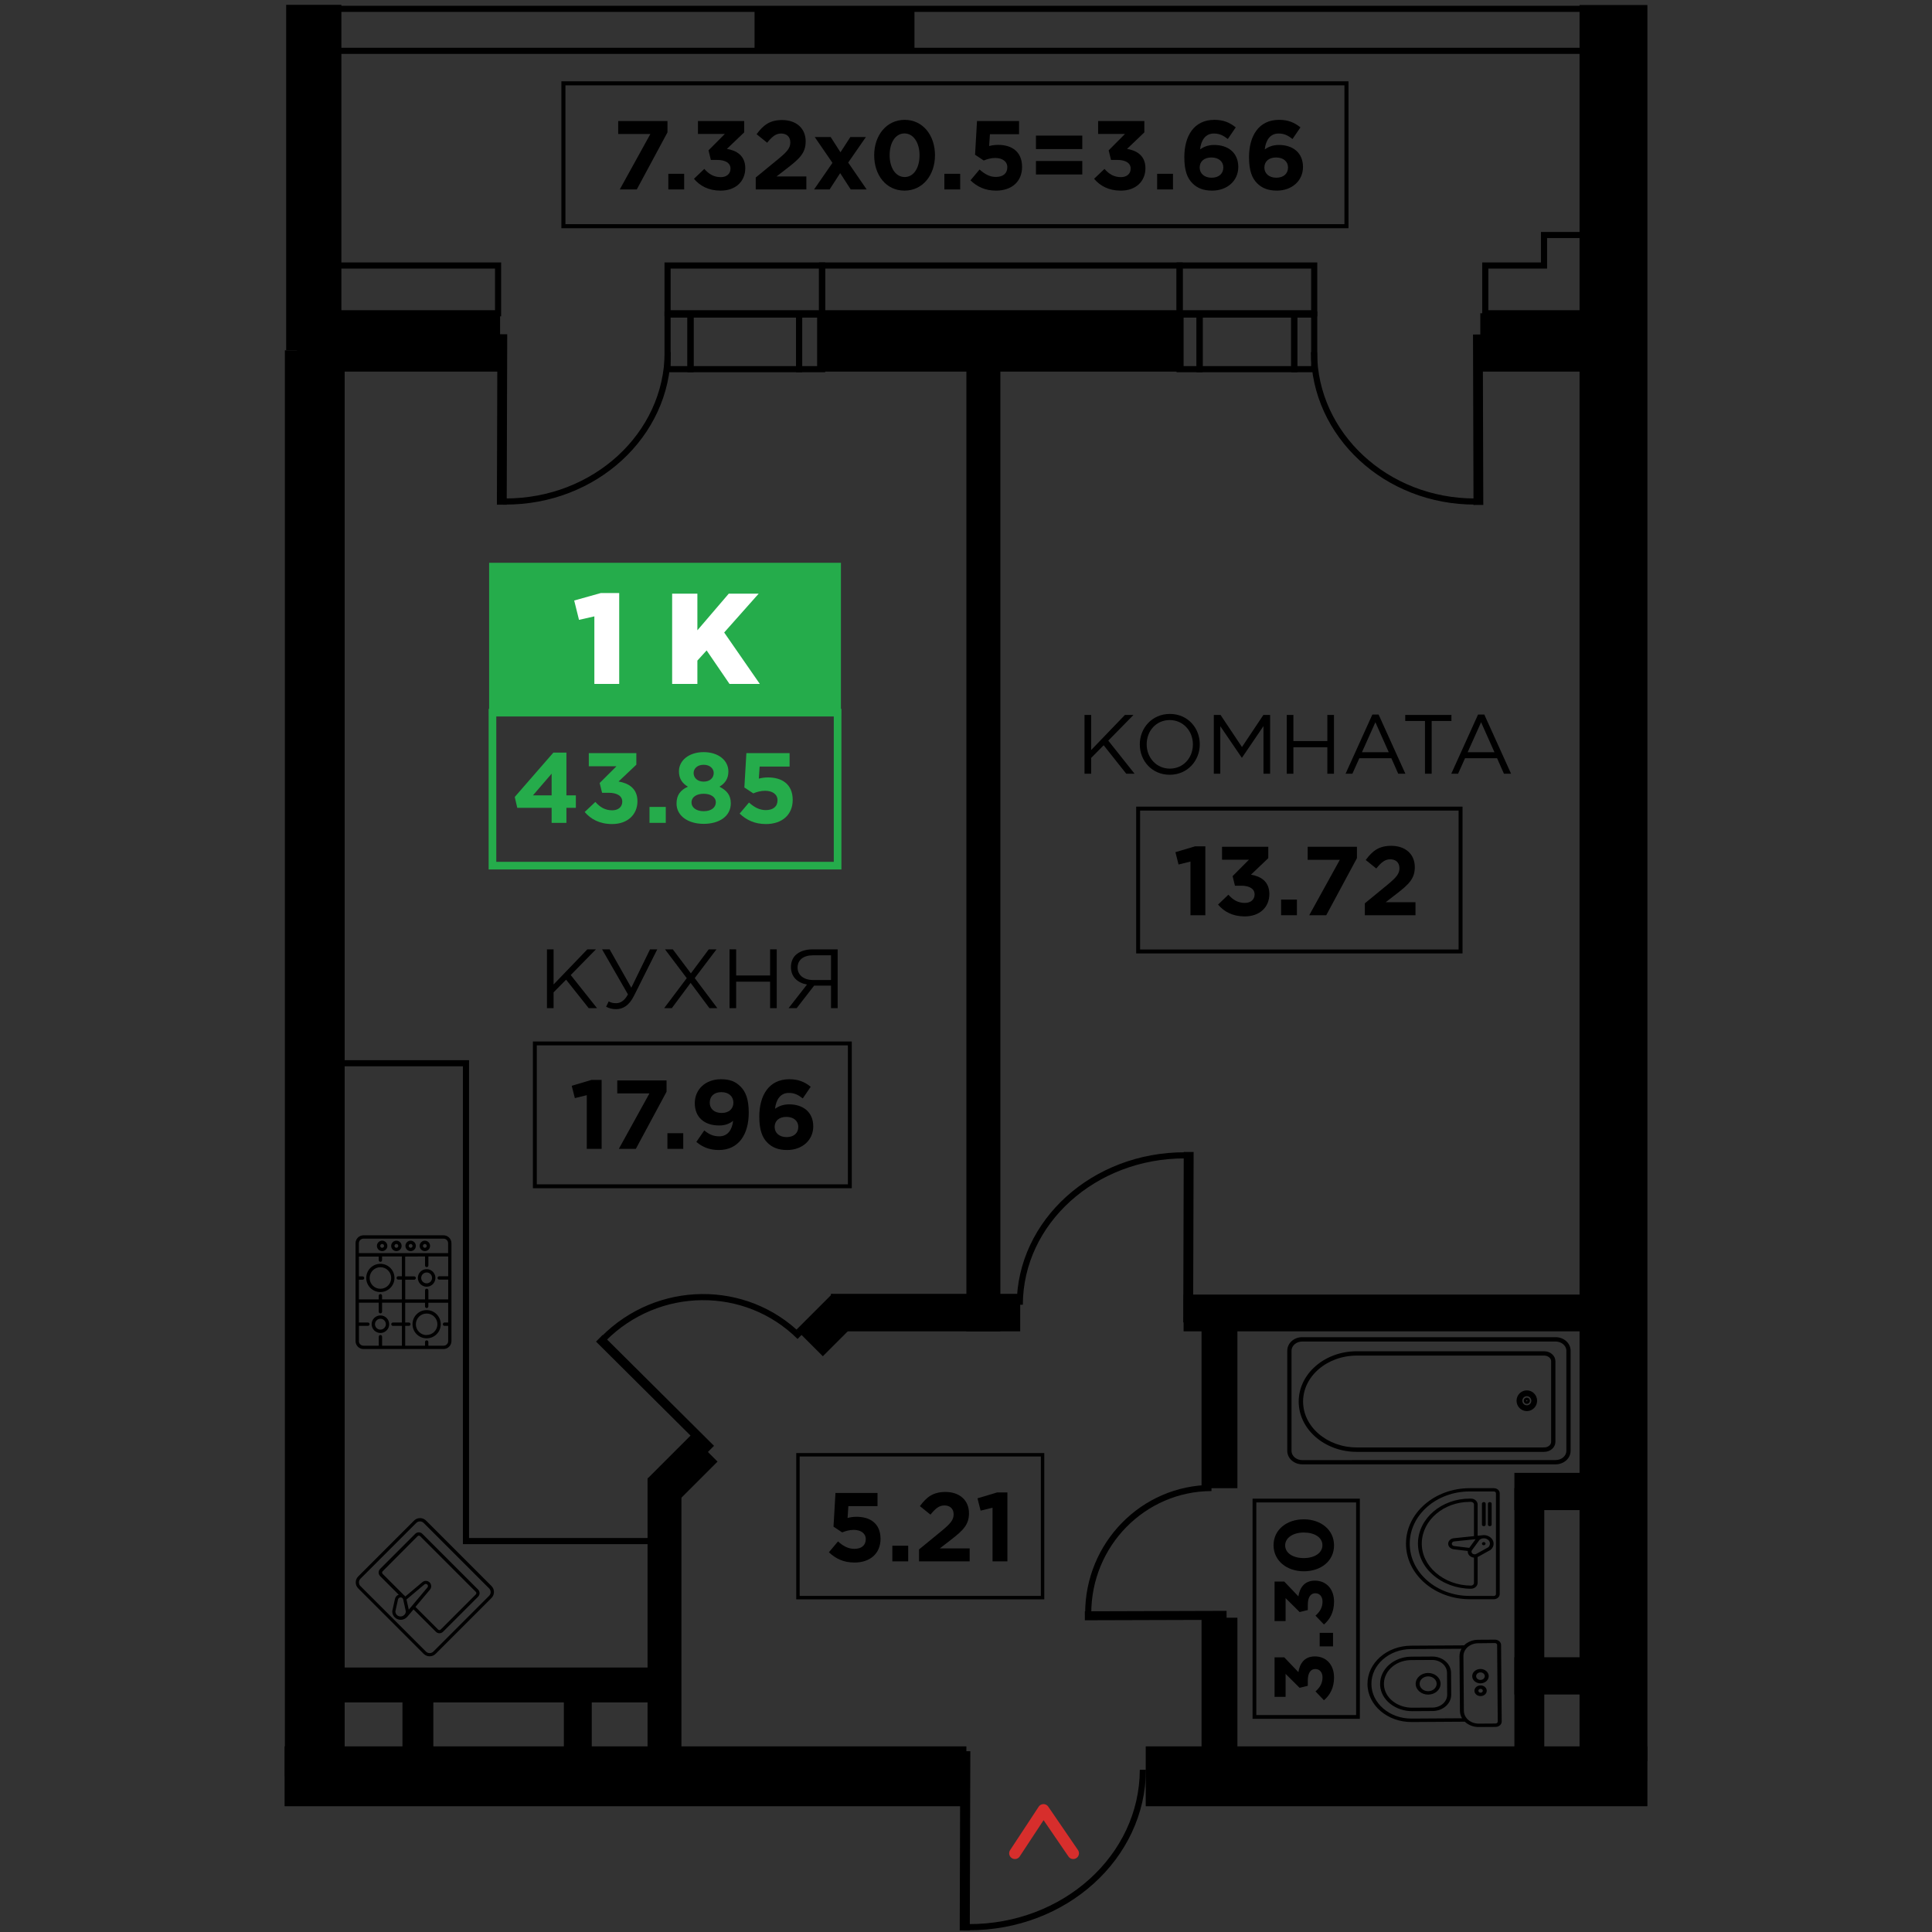 <?xml version="1.0" encoding="UTF-8"?> <!-- Generator: Adobe Illustrator 21.1.0, SVG Export Plug-In . SVG Version: 6.00 Build 0) --> <svg xmlns="http://www.w3.org/2000/svg" xmlns:xlink="http://www.w3.org/1999/xlink" id="Слой_1" x="0px" y="0px" width="1000px" height="1000px" viewBox="0 0 1000 1000" xml:space="preserve"><rect x="0" y="0" width="1000" height="1000" fill="#333333" stroke="none"/> <g> <rect x="817.576" y="2.6" transform="matrix(-1 -4.320423e-11 4.320423e-11 -1 1670.265 914.265)" width="35.113" height="909.066"></rect> <rect x="612.628" y="670.067" transform="matrix(-1 -4.494284e-11 4.494284e-11 -1 1439.645 1359.16)" width="214.388" height="19.026"></rect> <rect x="766.207" y="162.146" transform="matrix(-1 -4.483981e-11 4.483981e-11 -1 1593.223 354.492)" width="60.809" height="30.2"></rect> <rect x="422.951" y="162.146" transform="matrix(-1 -4.493840e-11 4.493840e-11 -1 1035.579 354.492)" width="189.678" height="30.2"></rect> <rect x="153.684" y="162.146" transform="matrix(-1 -7.288804e-11 7.288804e-11 -1 412.533 354.492)" width="105.165" height="30.2"></rect> <rect x="500.203" y="181.334" transform="matrix(-1 -4.519908e-11 4.519908e-11 -1 1017.992 870.427)" width="17.587" height="507.759"></rect> <rect x="621.911" y="684.796" transform="matrix(-1 -4.320734e-11 4.320734e-11 -1 1262.388 1455.075)" width="18.566" height="85.484"></rect> <rect x="621.911" y="837.322" transform="matrix(-1 -4.369717e-11 4.369717e-11 -1 1262.388 1762.316)" width="18.566" height="87.671"></rect> <rect x="783.845" y="762.344" transform="matrix(-1 -4.454937e-11 4.454937e-11 -1 1615.137 1543.969)" width="47.446" height="19.281"></rect> <rect x="783.845" y="857.791" transform="matrix(-1 -4.451118e-11 4.451118e-11 -1 1615.137 1734.863)" width="47.446" height="19.281"></rect> <rect x="783.845" y="770.279" transform="matrix(-1 -4.444191e-11 4.444191e-11 -1 1583.162 1689.688)" width="15.471" height="149.129"></rect> <rect x="593.031" y="903.916" transform="matrix(-1 -4.492552e-11 4.492552e-11 -1 1445.72 1838.817)" width="259.658" height="30.986"></rect> <rect x="147.455" y="181.334" transform="matrix(-1 -4.438329e-11 4.438329e-11 -1 325.852 1100.743)" width="30.943" height="738.074"></rect> <rect x="430.066" y="669.696" transform="matrix(-1 -4.496193e-11 4.496193e-11 -1 958.117 1358.789)" width="97.986" height="19.397"></rect> <rect x="415.078" y="676.134" transform="matrix(-0.707 0.707 -0.707 -0.707 1215.941 868.006)" width="26.245" height="19.397"></rect> <rect x="337.36" y="751.124" transform="matrix(-0.707 0.707 -0.707 -0.707 1140.951 1049.047)" width="31.701" height="19.397"></rect> <rect x="147.311" y="903.916" transform="matrix(-1 -7.020974e-11 7.020974e-11 -1 647.514 1838.817)" width="352.892" height="30.986"></rect> <rect x="170.146" y="863.108" transform="matrix(-1 -4.485224e-11 4.485224e-11 -1 516.666 1744.266)" width="176.374" height="18.05"></rect> <rect x="208.309" y="873.321" transform="matrix(-1 -4.528390e-11 4.528390e-11 -1 432.605 1792.729)" width="15.987" height="46.088"></rect> <rect x="291.854" y="872.188" transform="matrix(-1 -4.383750e-11 4.383750e-11 -1 598.149 1787.543)" width="14.44" height="43.168"></rect> <rect x="335.174" y="765.124" transform="matrix(-1 -4.481538e-11 4.481538e-11 -1 687.883 1684.533)" width="17.534" height="154.285"></rect> <rect x="669.892" y="162.81" fill="none" stroke="#000000" stroke-width="3.171" stroke-miterlimit="10" width="10.339" height="28.273"></rect> <rect x="620.916" y="162.81" fill="none" stroke="#000000" stroke-width="3.171" stroke-miterlimit="10" width="48.976" height="28.273"></rect> <rect x="610.577" y="162.81" fill="none" stroke="#000000" stroke-width="3.171" stroke-miterlimit="10" width="10.339" height="28.273"></rect> <rect x="610.577" y="137.43" transform="matrix(-1 -4.512625e-11 4.512625e-11 -1 1290.808 299.576)" fill="none" stroke="#000000" stroke-width="3.171" stroke-miterlimit="10" width="69.654" height="24.716"></rect> <rect x="413.63" y="162.81" fill="none" stroke="#000000" stroke-width="3.171" stroke-miterlimit="10" width="11.87" height="28.273"></rect> <rect x="357.403" y="162.81" fill="none" stroke="#000000" stroke-width="3.171" stroke-miterlimit="10" width="56.227" height="28.273"></rect> <rect x="345.533" y="162.81" fill="none" stroke="#000000" stroke-width="3.171" stroke-miterlimit="10" width="11.87" height="28.273"></rect> <rect x="345.534" y="137.43" transform="matrix(-1 -4.515289e-11 4.515289e-11 -1 771.033 299.576)" fill="none" stroke="#000000" stroke-width="3.171" stroke-miterlimit="10" width="79.966" height="24.716"></rect> <polygon fill="none" stroke="#000000" stroke-width="3.171" stroke-miterlimit="10" points="799.182,137.43 799.182,121.648 836.431,121.648 836.431,137.43 836.431,146.364 836.431,162.146 768.779,162.146 768.779,137.43 "></polygon> <rect x="425.5" y="137.43" transform="matrix(-1 -4.478741e-11 4.478741e-11 -1 1036.076 299.576)" fill="none" stroke="#000000" stroke-width="3.171" stroke-miterlimit="10" width="185.077" height="24.716"></rect> <rect x="155.114" y="137.43" transform="matrix(-1 -7.299596e-11 7.299596e-11 -1 412.919 299.576)" fill="none" stroke="#000000" stroke-width="3.171" stroke-miterlimit="10" width="102.692" height="24.716"></rect> <polygon fill="none" stroke="#000000" stroke-width="3.171" stroke-miterlimit="10" points="847.039,4.573 847.039,15.442 847.039,26.31 847.039,146.364 823.226,146.364 823.226,26.31 174.292,26.31 174.292,146.283 150.478,146.283 150.478,26.31 150.478,15.442 150.478,4.573 "></polygon> <rect x="390.555" y="4.573" transform="matrix(-1 -4.494373e-11 4.494373e-11 -1 863.877 30.884)" width="82.767" height="21.737"></rect> <rect x="148.118" y="2.5" transform="matrix(-1 -4.486335e-11 4.486335e-11 -1 324.82 183.834)" width="28.584" height="178.834"></rect> <g> <rect x="498.717" y="907.866" transform="matrix(1 0.003 -0.003 1 2.613 -1.366)" fill="none" stroke="#000000" stroke-width="3.171" stroke-miterlimit="10" width="2.046" height="89.629"></rect> <path fill="none" stroke="#000000" stroke-width="3.171" stroke-miterlimit="10" d="M591.545,916.034 c-0.124,45.128-40.473,81.601-90.122,81.465"></path> </g> <g> <rect x="613.995" y="598.007" transform="matrix(-1 -0.003 0.003 -1 1228.174 1282.763)" fill="none" stroke="#000000" stroke-width="3.171" stroke-miterlimit="10" width="1.942" height="85.065"></rect> <path fill="none" stroke="#000000" stroke-width="3.171" stroke-miterlimit="10" d="M527.835,675.32 c0.117-42.83,38.412-77.446,85.534-77.317"></path> </g> <g> <rect x="258.965" y="174.518" transform="matrix(1 0.003 -0.003 1 0.596 -0.712)" fill="none" stroke="#000000" stroke-width="3.171" stroke-miterlimit="10" width="1.91" height="85.065"></rect> <path fill="none" stroke="#000000" stroke-width="3.171" stroke-miterlimit="10" d="M345.621,182.266 c-0.117,42.83-37.784,77.448-84.131,77.321"></path> </g> <g> <rect x="764.196" y="174.518" transform="matrix(-1 0.003 -0.003 -1 1530.879 432.003)" fill="none" stroke="#000000" stroke-width="3.171" stroke-miterlimit="10" width="1.894" height="85.065"></rect> <path fill="none" stroke="#000000" stroke-width="3.171" stroke-miterlimit="10" d="M680.132,182.264 c0.117,42.83,37.482,77.449,83.456,77.323"></path> </g> <g> <rect x="597.612" y="801.341" transform="matrix(-0.003 -1 1 -0.003 -236.44 1437.072)" fill="none" stroke="#000000" stroke-width="3.171" stroke-miterlimit="10" width="1.476" height="70.184"></rect> <path fill="none" stroke="#000000" stroke-width="3.171" stroke-miterlimit="10" d="M627.061,770.184 c-35.338,0.097-63.905,29.217-63.807,65.042"></path> </g> <g> <rect x="338.297" y="682.394" transform="matrix(0.705 -0.709 0.709 0.705 -411.583 453.169)" fill="none" stroke="#000000" stroke-width="3.171" stroke-miterlimit="10" width="1.645" height="78.193"></rect> <path fill="none" stroke="#000000" stroke-width="3.171" stroke-miterlimit="10" d="M413.928,691.918 c-27.915-27.763-73.361-27.327-101.506,0.973"></path> </g> <g> <polyline fill="none" stroke="#000000" stroke-width="3.171" stroke-miterlimit="10" points="176.512,550.332 241.191,550.332 241.191,797.658 346.52,797.658 346.52,863.108 "></polyline> <path d="M185.416,822.148l33.873,33.873c1.711,1.711,4.484,1.711,6.195,0l28.906-28.906c1.711-1.711,1.711-4.484,0-6.195 l-33.873-33.873c-1.711-1.711-4.484-1.711-6.195,0l-28.851,28.851c-1.741,1.68-1.79,4.453-0.111,6.194 C185.379,822.111,185.397,822.13,185.416,822.148z M215.439,788.275c1.063-1.063,2.787-1.063,3.85,0l33.873,33.873 c1.063,1.063,1.063,2.787,0,3.85l-28.851,28.851c-1.063,1.063-2.787,1.063-3.85,0l-33.873-33.873c-1.063-1.063-1.063-2.787,0-3.85 L215.439,788.275z"></path> <path d="M196.777,815.81l9.591,9.591c-0.982,0.35-1.714,1.182-1.936,2.201l-1.383,6.25l-0.022,0.177 c0,2.419,1.96,4.381,4.38,4.381c1.141,0,2.237-0.444,3.054-1.24l0.111-0.111l0.431-0.431l3.031-3.606l11.582,11.582 c1.02,1.02,2.675,1.02,3.695,0l18.154-18.154c1.02-1.02,1.02-2.674,0-3.695l-28.851-28.851c-1.02-1.02-2.675-1.02-3.695,0 l-18.187,18.187c-1.014,1.026-1.005,2.68,0.022,3.695C196.762,815.795,196.769,815.802,196.777,815.81z M205.439,835.91 c-0.492-0.487-0.777-1.145-0.797-1.836l1.361-6.162c0.15-0.745,0.876-1.228,1.622-1.078c0.543,0.109,0.968,0.534,1.078,1.078 l1.361,6.162c-0.016,0.519-0.181,1.022-0.476,1.449l-0.376,0.376c-1.067,1.042-2.773,1.032-3.828-0.022L205.439,835.91z M210.406,827.89l9.303-7.821c0.482-0.379,1.181-0.296,1.56,0.186c0.317,0.403,0.317,0.971,0,1.373l-9.691,11.527L210.406,827.89z M216.136,795.123c0.367-0.367,0.961-0.367,1.327,0l28.818,28.818c0.367,0.367,0.367,0.961,0,1.327l-18.187,18.187 c-0.367,0.367-0.961,0.367-1.327,0l-11.726-11.726l7.534-8.972c0.961-1.19,0.775-2.933-0.416-3.894 c-1.015-0.819-2.464-0.819-3.478,0l-8.905,7.489c-0.202-0.295-0.457-0.55-0.752-0.752l0,0l-10.974-10.974 c-0.367-0.367-0.367-0.961,0-1.327L216.136,795.123z"></path> <path d="M188.119,698.252h41.456c2.26,0,4.092-1.832,4.092-4.092v0v-50.676c0-2.26-1.832-4.092-4.092-4.092h0h-41.456 c-2.26,0-4.092,1.832-4.092,4.092v0v50.676C184.027,696.42,185.859,698.252,188.119,698.252z M196.902,653.108 c0.473,0,0.857-0.384,0.857-0.857v0v-1.892h10.255v10.239h-1.892c-0.478,0-0.865,0.387-0.865,0.865 c0,0.478,0.387,0.865,0.865,0.865h1.892v10.239H197.76v-1.892c0-0.478-0.387-0.865-0.865-0.865c-0.478,0-0.865,0.387-0.865,0.865 v1.892h-10.255v-10.19h1.892c0.478,0,0.865-0.387,0.865-0.865c0-0.478-0.387-0.865-0.865-0.865h-1.892v-10.255h10.255v1.892 C196.046,652.751,196.435,653.117,196.902,653.108z M220,650.342v4.658c0,0.478,0.387,0.865,0.865,0.865 c0.478,0,0.865-0.387,0.865-0.865v-4.658h10.255v10.255h-4.658c-0.478,0-0.865,0.387-0.865,0.865c0,0.478,0.387,0.865,0.865,0.865 h4.658v10.239h-10.255v-4.658c0-0.478-0.387-0.865-0.865-0.865c-0.478,0-0.865,0.387-0.865,0.865v4.658h-10.255v-10.19h4.626 c0.478,0,0.865-0.387,0.865-0.865c0-0.478-0.387-0.865-0.865-0.865h-4.658v-10.255L220,650.342z M185.79,694.16v-7.893h4.642 c0.478,0,0.865-0.387,0.865-0.865c0-0.478-0.387-0.865-0.865-0.865h-4.658v-10.255h10.255v4.658c0,0.478,0.387,0.865,0.865,0.865 c0.478,0,0.865-0.387,0.865-0.865l0,0v-4.658h10.255v10.255h-4.642c-0.478,0-0.865,0.387-0.865,0.865 c0,0.478,0.387,0.865,0.865,0.865h4.658v10.255h-10.255v-4.658c0-0.478-0.387-0.865-0.865-0.865c-0.478,0-0.865,0.387-0.865,0.865 v4.658h-7.893c-1.304,0.018-2.376-1.025-2.394-2.329c0-0.011,0-0.022,0-0.033H185.79z M229.608,696.522h-7.893v-1.892 c0-0.478-0.387-0.865-0.865-0.865c-0.478,0-0.865,0.388-0.865,0.865v1.892h-10.255v-10.255h1.892c0.478,0,0.865-0.387,0.865-0.865 c0-0.478-0.387-0.865-0.865-0.865h-1.892v-10.255h10.255v1.892c0,0.478,0.387,0.865,0.865,0.865c0.478,0,0.865-0.387,0.865-0.865 v-1.892h10.255v10.255h-1.892c-0.478,0-0.865,0.387-0.865,0.865c0,0.478,0.387,0.865,0.865,0.865h1.892v7.893 C231.969,695.464,230.912,696.522,229.608,696.522c-0.011,0-0.022,0-0.032,0L229.608,696.522z M188.152,641.123h41.424 c1.304,0,2.362,1.057,2.362,2.361v0v5.127h-46.179v-5.127c0-1.304,1.057-2.362,2.361-2.362h0L188.152,641.123z"></path> <path d="M220.825,678.098c-4.038,0-7.311,3.273-7.311,7.311c0,4.038,3.273,7.311,7.311,7.311c4.038,0,7.311-3.273,7.311-7.311 C228.127,681.375,224.859,678.107,220.825,678.098z M220.825,691.038c-3.082,0-5.58-2.498-5.58-5.58c0-3.082,2.498-5.58,5.58-5.58 c3.082,0,5.58,2.498,5.58,5.58c-0.035,3.059-2.521,5.523-5.58,5.532V691.038z"></path> <path d="M189.559,661.455c0,4.038,3.273,7.311,7.311,7.311c4.038,0,7.311-3.273,7.311-7.311c0-4.038-3.273-7.311-7.311-7.311 C192.836,654.152,189.568,657.42,189.559,661.455z M196.902,655.907c3.082,0,5.58,2.498,5.58,5.58c0,3.082-2.498,5.58-5.58,5.58 c-3.082,0-5.58-2.498-5.58-5.58C191.331,658.409,193.824,655.916,196.902,655.907z"></path> <path d="M220.825,666c2.51,0,4.545-2.035,4.545-4.545c0-2.51-2.035-4.545-4.545-4.545c-2.51,0-4.545,2.035-4.545,4.545l0,0 C216.288,663.961,218.318,665.991,220.825,666z M220.825,658.624c1.554,0,2.814,1.26,2.814,2.814c0,1.554-1.26,2.814-2.814,2.814 c-1.554,0-2.814-1.26-2.814-2.814l0,0c0.018-1.544,1.27-2.789,2.814-2.798V658.624z"></path> <path d="M196.902,689.955c2.51,0,4.545-2.035,4.545-4.545c0-2.51-2.035-4.545-4.545-4.545s-4.545,2.035-4.545,4.545l0,0 C192.366,687.916,194.396,689.946,196.902,689.955z M196.902,682.579c1.554,0,2.814,1.26,2.814,2.814 c0,1.554-1.26,2.814-2.814,2.814c-1.554,0-2.814-1.26-2.814-2.814l0,0c0.018-1.544,1.27-2.789,2.814-2.798V682.579z"></path> <path d="M212.543,647.577c1.492,0,2.701-1.209,2.701-2.701c0-1.492-1.209-2.701-2.701-2.701c-1.492,0-2.701,1.209-2.701,2.701v0 C209.851,646.364,211.055,647.568,212.543,647.577z M212.543,643.889c0.545,0,0.987,0.442,0.987,0.987 c0,0.545-0.442,0.987-0.987,0.987c-0.545,0-0.987-0.442-0.987-0.987l0,0C211.557,644.33,211.998,643.889,212.543,643.889 L212.543,643.889z"></path> <path d="M219.903,647.577c1.492,0,2.701-1.209,2.701-2.701c0-1.492-1.209-2.701-2.701-2.701c-1.492,0-2.701,1.209-2.701,2.701v0 C217.21,646.364,218.415,647.568,219.903,647.577z M219.903,643.889c0.545,0,0.987,0.442,0.987,0.987 c0,0.545-0.442,0.987-0.987,0.987c-0.545,0-0.987-0.442-0.987-0.987l0,0C218.916,644.33,219.358,643.889,219.903,643.889 L219.903,643.889z"></path> <path d="M197.792,647.577c1.492,0,2.701-1.209,2.701-2.701c0-1.492-1.209-2.701-2.701-2.701c-1.492,0-2.701,1.209-2.701,2.701v0 C195.1,646.364,196.304,647.568,197.792,647.577z M197.792,643.889c0.545,0,0.987,0.442,0.987,0.987 c0,0.545-0.442,0.987-0.987,0.987c-0.545,0-0.987-0.442-0.987-0.987l0,0C196.805,644.33,197.247,643.889,197.792,643.889 L197.792,643.889z"></path> <path d="M205.168,647.577c1.492,0,2.701-1.209,2.701-2.701c0-1.492-1.209-2.701-2.701-2.701c-1.492,0-2.701,1.209-2.701,2.701v0 C202.475,646.364,203.679,647.568,205.168,647.577z M205.168,643.889c0.545,0,0.987,0.442,0.987,0.987 c0,0.545-0.442,0.987-0.987,0.987c-0.545,0-0.987-0.442-0.987-0.987l0,0C204.181,644.33,204.623,643.889,205.168,643.889 L205.168,643.889z"></path> </g> <g> <path stroke="#000000" stroke-width="1.189" stroke-miterlimit="10" d="M674.041,692.716h131.157 c3.943,0,7.155,2.857,7.155,6.378v51.872c0,3.52-3.212,6.378-7.155,6.378H674.041c-3.943,0-7.155-2.857-7.155-6.378v-51.872 C666.886,695.556,670.098,692.699,674.041,692.716z M805.198,756.314c3.388,0,6.137-2.398,6.137-5.349v-51.838 c0-2.951-2.774-5.349-6.137-5.349H674.041c-3.388,0-6.137,2.398-6.137,5.349v51.872c0,2.951,2.774,5.349,6.137,5.349 L805.198,756.314z"></path> <path stroke="#000000" stroke-width="1.189" stroke-miterlimit="10" d="M702.29,700.003h96.963c2.884,0,5.229,2.032,5.229,4.583 v41.718c0,2.526-2.346,4.583-5.229,4.583h-96.98c-16.252,0-29.477-11.403-29.477-25.434 C672.797,711.398,686.022,699.986,702.29,700.003z M799.254,749.783c2.337,0,4.204-1.573,4.204-3.503v-41.718 c0-1.93-1.909-3.503-4.204-3.503H702.29c-15.663,0-28.409,10.927-28.409,24.363c0,13.436,12.746,24.363,28.409,24.363H799.254z"></path> <path stroke="#000000" stroke-width="1.982" stroke-miterlimit="10" d="M790.283,720.641c2.391,0,4.33,1.961,4.33,4.379 s-1.939,4.379-4.33,4.379s-4.33-1.961-4.33-4.379C785.958,722.604,787.894,720.646,790.283,720.641z M786.97,725.021 c0.005,1.848,1.485,3.346,3.313,3.35c1.83,0,3.313-1.5,3.313-3.35c0-1.85-1.483-3.35-3.313-3.35 C788.454,721.67,786.97,723.17,786.97,725.021L786.97,725.021z M789.652,725.021L789.652,725.021c0-0.352,0.282-0.638,0.631-0.638 c0.348,0,0.631,0.286,0.631,0.638c0,0.352-0.282,0.638-0.631,0.638C789.935,725.658,789.652,725.373,789.652,725.021 L789.652,725.021z M789.896,725.021c0,0.216,0.173,0.391,0.387,0.391s0.387-0.175,0.387-0.391c0-0.216-0.173-0.391-0.387-0.391 S789.896,724.805,789.896,725.021L789.896,725.021z"></path> </g> <g> <path d="M776.253,825.105v-52.181c0-1.46-1.361-2.644-3.04-2.644h-12.44c-18.244,0-33.033,12.865-33.033,28.735 s14.789,28.735,33.033,28.735h12.44C774.891,827.749,776.253,826.565,776.253,825.105z M760.772,826.057 c-17.172,0-31.092-12.109-31.092-27.046l0,0c0-14.937,13.92-27.046,31.092-27.046h12.44h0c0.61,0.005,1.099,0.438,1.094,0.968 v52.181c-0.005,0.524-0.492,0.948-1.094,0.952L760.772,826.057z"></path> <path d="M764.813,819.319v-13.401l0.309-0.155l6.304-3.491c0.061-0.032,0.117-0.07,0.168-0.114c0.935-0.813,1.471-1.91,1.495-3.06 c0.052-2.453-2.192-4.479-5.012-4.524h-0.168c-0.343,0.006-0.685,0.041-1.02,0.106l-2.067,0.212v-16.192 c-0.005-1.67-1.56-3.022-3.48-3.027h-0.589c-14.633,0.011-26.562,10.211-26.827,22.937c0,0.13,0,0.26,0,0.391 c0.028,6.043,2.802,11.832,7.717,16.102c5.204,4.597,12.301,7.197,19.718,7.225C763.263,822.312,764.798,820.973,764.813,819.319z M770.266,797.033c1.205,1.053,1.234,2.748,0.065,3.832l-6.211,3.434c-0.1,0.056-0.207,0.102-0.318,0.138 c-0.107,0.009-0.211,0.034-0.309,0.073c-0.385,0.05-0.777-0.024-1.104-0.206c-0.748-0.417-0.965-1.283-0.486-1.934l3.947-5.403 c0.392-0.32,0.872-0.547,1.394-0.659l0.814-0.081c0.824,0.011,1.61,0.303,2.189,0.814L770.266,797.033z M760.492,801.175 l-7.857-0.952c-0.608-0.076-1.086-0.492-1.174-1.021c-0.109-0.658,0.417-1.269,1.174-1.363l11.131-1.164L760.492,801.175z M743.047,813.941c-4.658-4.05-7.232-9.569-7.137-15.297c0.25-11.803,11.31-21.262,24.881-21.278h0.589h0 c0.852,0,1.543,0.601,1.543,1.343v16.379l-10.542,1.107c-1.395,0.193-2.497,1.133-2.747,2.342 c-0.324,1.57,0.876,3.072,2.681,3.354l7.399,0.895c-0.008,0.122-0.008,0.244,0,0.366c0.01,1.588,1.393,2.914,3.208,3.076v13.092 c0.001,0.019,0.001,0.038,0.001,0.058c-0.011,0.741-0.71,1.335-1.563,1.326C754.465,820.661,747.873,818.227,743.047,813.941z"></path> <path d="M767.329,798.416c0.171-0.146,0.4-0.229,0.64-0.232c0.517-0.007,0.942,0.351,0.95,0.801 c0.008,0.449-0.404,0.819-0.921,0.826c-0.517,0.007-0.942-0.351-0.95-0.801C767.044,798.787,767.146,798.572,767.329,798.416z"></path> <path d="M771.113,777.476c0.535,0,0.968,0.377,0.968,0.842v10.797c0,0.465-0.433,0.842-0.968,0.842 c-0.535,0-0.968-0.377-0.968-0.842v-10.797C770.145,777.853,770.578,777.476,771.113,777.476z"></path> <path d="M768.017,777.476c0.535,0,0.968,0.377,0.968,0.842v10.797c0,0.465-0.433,0.842-0.968,0.842s-0.968-0.377-0.968-0.842 v-10.797C767.048,777.853,767.482,777.476,768.017,777.476z"></path> </g> <g> <path d="M773.732,848.688l-8.68,0.054c-2.785,0.01-5.43,1.062-7.259,2.889c-0.098-0.012-0.197-0.011-0.294,0.002l-27.143,0.168 c-12.544,0.078-22.641,8.986-22.551,19.898c0.089,10.912,10.331,19.695,22.875,19.617l0,0l27.143-0.168 c0.105-0.001,0.21-0.016,0.31-0.045c1.859,1.804,4.521,2.824,7.305,2.799l8.68-0.054c1.76-0.011,3.177-1.261,3.165-2.792v0 l-0.324-39.586c0.006-1.531-1.417-2.777-3.177-2.782C773.765,848.688,773.749,848.688,773.732,848.688z M756.459,853.395 c-0.69,1.19-1.043,2.506-1.031,3.839l0.232,28.311c0.01,1.333,0.385,2.644,1.094,3.826l-26.088,0.162 c-11.422,0.071-20.748-7.927-20.829-17.863c-0.081-9.936,9.112-18.048,20.535-18.119L756.459,853.395z M773.747,850.444 c0.636-0.004,1.156,0.442,1.161,0.995l0.324,39.636c0.005,0.554-0.508,1.006-1.144,1.01l-8.68,0.054 c-4.226,0.018-7.674-2.938-7.713-6.614l-0.231-28.268c-0.021-3.676,3.378-6.675,7.604-6.709L773.747,850.444z"></path> <path d="M741.249,857.421l-10.846,0.067c-8.932,0.071-16.114,6.415-16.059,14.184c0.002,0.227,0.004,0.464,0.006,0.711 c0.235,3.661,2.137,7.091,5.284,9.53c3.142,2.471,7.239,3.821,11.474,3.783l10.421-0.065c5.35-0.041,9.653-3.838,9.624-8.492 l-0.093-11.354c-0.052-4.665-4.441-8.41-9.803-8.365L741.249,857.421z M741.263,859.191c4.226-0.018,7.674,2.938,7.713,6.614 l0.093,11.326c0.021,3.676-3.378,6.675-7.604,6.709l-10.412,0.064c-3.727,0.035-7.332-1.154-10.097-3.329 c-2.749-2.126-4.412-5.117-4.621-8.311c-0.435-6.798,5.548-12.616,13.363-12.994c0.229-0.011,0.458-0.017,0.687-0.019 L741.263,859.191z"></path> <path d="M739.152,865.923c-3.557,0.022-6.42,2.548-6.395,5.642s2.929,5.585,6.486,5.562s6.42-2.548,6.395-5.642 C745.609,868.393,742.707,865.905,739.152,865.923z M739.167,867.694c2.433-0.015,4.419,1.688,4.437,3.805 c0.017,2.116-1.941,3.844-4.374,3.859c-2.433,0.015-4.419-1.688-4.437-3.805C734.78,869.438,736.736,867.713,739.167,867.694z"></path> <path d="M766.325,872.36c-1.76,0.011-3.177,1.261-3.165,2.792c0.013,1.531,1.45,2.764,3.21,2.753 c1.76-0.011,3.177-1.261,3.165-2.792C769.522,873.582,768.085,872.349,766.325,872.36L766.325,872.36z M766.339,874.131 c0.636-0.004,1.156,0.442,1.161,0.995c0.005,0.554-0.508,1.006-1.144,1.01c-0.636,0.004-1.156-0.442-1.161-0.995v0 C765.19,874.587,765.703,874.135,766.339,874.131z"></path> <path d="M766.255,863.864c-2.361,0.015-4.261,1.691-4.244,3.745c0.017,2.054,1.944,3.706,4.305,3.692 c2.361-0.015,4.261-1.691,4.244-3.745v0C770.543,865.503,768.616,863.85,766.255,863.864z M766.27,865.635 c1.237-0.008,2.247,0.858,2.255,1.934s-0.987,1.954-2.223,1.962c-1.237,0.008-2.247-0.858-2.255-1.934l0,0 C764.037,866.521,765.033,865.642,766.27,865.635z"></path> </g> <polyline fill="none" stroke="#D72E2C" stroke-width="5.947" stroke-linecap="round" stroke-linejoin="round" stroke-miterlimit="10" points=" 555.495,959.256 540.109,936.781 525.319,959.256 "></polyline> <g> <path fill="#25AC4B" d="M285.526,418.123h-17.79l-1.301-5.62l19.975-22.944h6.763v22.119h4.89v6.445h-4.89v7.786h-7.646V418.123z M285.526,411.678v-11.24l-9.676,11.24H285.526z"></path> <path fill="#25AC4B" d="M302.635,420.288l5.514-5.208c2.497,2.784,5.098,4.331,8.791,4.331c3.018,0,5.149-1.701,5.149-4.485 c0-2.939-2.652-4.589-7.126-4.589h-3.329l-1.248-5.053l8.687-8.662h-14.305v-6.806h24.604v5.981l-9.207,8.714 c4.941,0.825,9.779,3.403,9.779,10.208c0,6.806-4.994,11.807-13.108,11.807C310.282,426.527,305.756,423.949,302.635,420.288z"></path> <path fill="#25AC4B" d="M336.181,417.659h8.427v8.25h-8.427V417.659z"></path> <path fill="#25AC4B" d="M350.172,415.906c0-4.383,2.028-6.96,5.878-8.714c-2.809-1.701-4.63-4.021-4.63-7.992 c0-5.517,5.098-9.899,12.797-9.899c7.698,0,12.796,4.331,12.796,10.003c0,3.867-1.82,6.187-4.63,7.888 c3.693,1.908,5.878,4.228,5.878,8.611c0,6.703-5.981,10.621-14.044,10.621S350.172,422.299,350.172,415.906z M370.511,415.287 c0-2.784-2.653-4.434-6.294-4.434c-3.642,0-6.294,1.65-6.294,4.537c0,2.475,2.34,4.486,6.294,4.486 C368.17,419.876,370.511,417.917,370.511,415.287z M369.418,400.077c0-2.217-1.925-4.228-5.201-4.228 c-3.277,0-5.202,1.959-5.202,4.279c0,2.526,2.028,4.434,5.202,4.434C367.39,404.563,369.418,402.707,369.418,400.077z"></path> <path fill="#25AC4B" d="M382.835,421.114l4.838-5.723c2.757,2.475,5.462,3.918,8.687,3.918c3.746,0,6.087-1.805,6.087-5.104 c0-3.093-2.653-4.898-6.45-4.898c-2.289,0-4.37,0.619-6.086,1.34l-4.63-3.042l1.04-17.788h22.367v6.961h-15.501l-0.416,6.238 c1.457-0.361,2.757-0.619,4.786-0.619c7.074,0,12.744,3.403,12.744,11.652c0,7.631-5.462,12.478-13.837,12.478 C390.637,426.527,386.372,424.465,382.835,421.114z"></path> </g> <rect x="254.899" y="368.874" fill="none" stroke="#25AC4B" stroke-width="3.949" stroke-miterlimit="10" width="178.639" height="79.183"></rect> <rect x="253.169" y="291.303" fill="#25AC4B" width="182.099" height="79.183"></rect> <g> <path fill="#FFFFFF" d="M307.638,319.033l-7.945,1.802l-2.491-10.011l13.804-3.871h9.494v47.053h-12.861V319.033z"></path> <path fill="#FFFFFF" d="M347.901,307.287h13.063v18.955l16.229-18.955h15.487l-17.845,20.089l18.45,26.63h-15.689l-11.851-17.353 l-4.781,5.273v12.08h-13.063V307.287z"></path> </g> <g> <path d="M561.339,370.049h3.436v18.178l17.481-18.178h4.436l-13.046,13.307l13.611,17.134h-4.305l-11.698-14.742l-6.479,6.566 v8.176h-3.436V370.049z"></path> <path d="M589.956,385.27c0-8.393,6.306-15.742,15.568-15.742s15.481,7.262,15.481,15.742c0,8.393-6.306,15.743-15.568,15.743 S589.956,393.75,589.956,385.27z M617.44,385.27c0-6.915-5.045-12.568-12.003-12.568s-11.915,5.566-11.915,12.568 c0,6.915,5.044,12.568,12.002,12.568S617.44,392.271,617.44,385.27z"></path> <path d="M628.27,370.049h3.479l11.09,16.612l11.089-16.612h3.479v30.441h-3.436v-24.657l-11.09,16.308h-0.174l-11.09-16.264 v24.614h-3.348V370.049z"></path> <path d="M666.02,370.049h3.436v13.525h17.568v-13.525h3.436v30.441h-3.436v-13.699h-17.568v13.699h-3.436V370.049z"></path> <path d="M710.334,369.832h3.219l13.872,30.659h-3.696l-3.566-8.045h-16.568l-3.609,8.045h-3.522L710.334,369.832z M718.815,389.358l-6.915-15.525l-6.958,15.525H718.815z"></path> <path d="M737.56,373.18h-10.22v-3.131h23.918v3.131h-10.22v27.31h-3.479V373.18z"></path> <path d="M765.045,369.832h3.219l13.872,30.659h-3.696l-3.566-8.045h-16.568l-3.609,8.045h-3.522L765.045,369.832z M773.526,389.358l-6.915-15.525l-6.958,15.525H773.526z"></path> </g> <g> <path d="M616.189,445.943l-6.173,1.518l-1.619-6.375l10.17-3.036h5.312v35.672h-7.69V445.943z"></path> <path d="M630.455,468.206l5.363-5.11c2.429,2.732,4.959,4.25,8.551,4.25c2.935,0,5.01-1.669,5.01-4.402 c0-2.884-2.581-4.503-6.933-4.503h-3.238l-1.214-4.958l8.45-8.5h-13.915v-6.679h23.933v5.87l-8.955,8.551 c4.807,0.81,9.512,3.339,9.512,10.018c0,6.679-4.857,11.587-12.75,11.587C637.892,474.328,633.491,471.798,630.455,468.206z"></path> <path d="M663.085,465.625h8.197v8.096h-8.197V465.625z"></path> <path d="M693.495,445.032h-16.647v-6.73h25.502v5.87l-15.888,29.549h-8.805L693.495,445.032z"></path> <path d="M706.443,467.548l11.789-9.665c4.402-3.643,6.122-5.565,6.122-8.5c0-2.985-1.973-4.604-4.756-4.604 c-2.732,0-4.604,1.518-7.235,4.756l-5.465-4.402c3.491-4.756,6.882-7.337,13.206-7.337c7.337,0,12.194,4.301,12.194,11.03 c0,5.92-3.036,8.855-9.31,13.712l-5.769,4.453h15.433v6.729h-26.21V467.548z"></path> </g> <rect x="589.099" y="418.533" fill="none" stroke="#000000" stroke-width="2.037" stroke-miterlimit="10" width="166.889" height="73.945"></rect> <g> <path d="M283.097,491.377h3.436v18.178l17.481-18.178h4.436l-13.046,13.307l13.611,17.134h-4.305l-11.698-14.742l-6.479,6.566 v8.176h-3.436V491.377z"></path> <path d="M313.714,521.079l1.348-2.74c1.218,0.652,2.262,0.913,3.87,0.913c2.088,0,4.306-1.174,6.089-4.566l-13.395-23.31h3.914 l11.22,19.874l9.697-19.874h3.74l-12.046,24.049c-2.479,5.001-5.697,6.915-9.307,6.915 C316.845,522.341,315.323,521.906,313.714,521.079z"></path> <path d="M355.463,506.294l-11.263-14.917h4.044l9.35,12.438l9.264-12.438h4l-11.263,14.873l11.698,15.568h-4.088l-9.741-13.09 l-9.741,13.09h-3.958L355.463,506.294z"></path> <path d="M377.6,491.377h3.436v13.525h17.568v-13.525h3.436v30.441h-3.436V508.12h-17.568v13.699H377.6V491.377z"></path> <path d="M417.698,509.598c-4.871-0.87-8.307-3.957-8.307-9.045c0-2.348,0.783-4.609,2.305-6.088 c1.87-1.87,4.958-3.088,8.872-3.088h13.003v30.441h-3.436v-11.655h-8.741l-9.046,11.655h-4.175L417.698,509.598z M430.135,507.25 v-12.785h-9.351c-5.001,0-7.958,2.479-7.958,6.349c0,3.958,3.306,6.436,7.958,6.436H430.135z"></path> </g> <g> <path d="M303.716,566.861l-6.173,1.518l-1.619-6.375l10.17-3.036h5.312v35.672h-7.69V566.861z"></path> <path d="M336.147,565.95H319.5v-6.73h25.502v5.87l-15.888,29.549h-8.805L336.147,565.95z"></path> <path d="M345.453,586.543h8.197v8.096h-8.197V586.543z"></path> <path d="M360.428,591.047l4.099-5.92c2.581,2.075,4.757,3.036,7.742,3.036c4.351,0,6.679-3.289,7.185-8.045 c-1.721,1.467-4.099,2.429-7.185,2.429c-7.691,0-12.649-4.25-12.649-11.537c0-7.134,5.515-12.396,13.509-12.396 c4.757,0,7.54,1.164,10.222,3.845c2.529,2.53,4.199,6.375,4.199,13.459c0,11.486-5.414,19.329-15.483,19.329 C366.905,595.246,363.414,593.526,360.428,591.047z M379.605,570.706c0-3.137-2.327-5.414-6.224-5.414 c-3.845,0-6.021,2.226-6.021,5.464c0,3.137,2.327,5.313,6.173,5.313S379.605,573.843,379.605,570.706z"></path> <path d="M397.208,591.451c-2.58-2.581-4.199-6.375-4.199-13.51c0-10.929,4.959-19.329,15.533-19.329 c4.807,0,7.944,1.417,11.081,3.896l-4.099,6.021c-2.327-1.771-4.199-2.834-7.235-2.834c-4.401,0-6.628,3.542-7.134,8.197 c1.771-1.164,3.845-2.277,7.336-2.277c7.033,0,12.447,3.896,12.447,11.384c0,7.236-5.818,12.245-13.51,12.245 C402.825,595.246,399.687,593.93,397.208,591.451z M413.197,583.254c0-2.985-2.327-5.161-6.173-5.161s-6.072,2.125-6.072,5.211 c0,2.985,2.328,5.262,6.174,5.262C410.97,588.567,413.197,586.391,413.197,583.254z"></path> </g> <rect x="276.837" y="540.077" fill="none" stroke="#000000" stroke-width="2.013" stroke-miterlimit="10" width="163.034" height="73.945"></rect> <g> <path d="M429.045,803.452l4.705-5.616c2.683,2.429,5.313,3.846,8.45,3.846c3.644,0,5.92-1.771,5.92-5.009 c0-3.036-2.58-4.808-6.274-4.808c-2.226,0-4.25,0.607-5.92,1.316l-4.503-2.985l1.012-17.457h21.758v6.831h-15.078l-0.405,6.122 c1.417-0.354,2.682-0.606,4.655-0.606c6.881,0,12.396,3.339,12.396,11.435c0,7.488-5.312,12.245-13.459,12.245 C436.635,808.766,432.486,806.741,429.045,803.452z"></path> <path d="M461.878,800.063h8.197v8.096h-8.197V800.063z"></path> <path d="M475.691,801.986l11.789-9.664c4.402-3.644,6.122-5.566,6.122-8.501c0-2.985-1.973-4.604-4.756-4.604 c-2.732,0-4.604,1.519-7.235,4.757l-5.465-4.402c3.491-4.756,6.882-7.337,13.206-7.337c7.337,0,12.194,4.301,12.194,11.03 c0,5.92-3.036,8.854-9.31,13.712l-5.769,4.453h15.433v6.729h-26.21V801.986z"></path> <path d="M513.736,780.38l-6.173,1.518l-1.619-6.375l10.17-3.036h5.312v35.672h-7.69V780.38z"></path> </g> <rect x="413.021" y="752.986" fill="none" stroke="#000000" stroke-width="1.774" stroke-miterlimit="10" width="126.611" height="73.945"></rect> <g> <path d="M685.265,880.054l-4.367-4.583c2.335-2.076,3.633-4.238,3.633-7.309c0-2.508-1.428-4.281-3.763-4.281 c-2.465,0-3.849,2.205-3.849,5.925v2.768l-4.237,1.037l-7.266-7.222v11.893h-5.708v-20.454h5.017l7.308,7.654 c0.692-4.108,2.854-8.13,8.562-8.13s9.902,4.151,9.902,10.897C690.498,873.698,688.335,877.459,685.265,880.054z"></path> <path d="M683.06,852.165v-7.006h6.919v7.006H683.06z"></path> <path d="M685.265,840.836l-4.367-4.584c2.335-2.075,3.633-4.237,3.633-7.308c0-2.508-1.428-4.281-3.763-4.281 c-2.465,0-3.849,2.205-3.849,5.925v2.768l-4.237,1.037l-7.266-7.222v11.893h-5.708V818.61h5.017l7.308,7.654 c0.692-4.108,2.854-8.13,8.562-8.13s9.902,4.151,9.902,10.897C690.498,834.48,688.335,838.241,685.265,840.836z"></path> <path d="M674.844,813.294c-8.779,0-15.654-5.449-15.654-13.492c0-8,6.789-13.405,15.654-13.405 c8.778,0,15.653,5.405,15.653,13.492C690.498,807.975,683.708,813.294,674.844,813.294z M674.844,793.229 c-5.492,0-9.644,2.682-9.644,6.66s4.021,6.572,9.644,6.572c5.535,0,9.643-2.638,9.643-6.659S680.422,793.229,674.844,793.229z"></path> </g> <rect x="620.104" y="805.884" transform="matrix(-4.473571e-11 -1 1 -4.473571e-11 -156.587 1508.775)" fill="none" stroke="#000000" stroke-width="1.943" stroke-miterlimit="10" width="111.98" height="53.594"></rect> <g> <path d="M336.626,69.368h-16.647v-6.73h25.502v5.87l-15.888,29.549h-8.805L336.626,69.368z"></path> <path d="M345.931,89.961h8.197v8.096h-8.197V89.961z"></path> <path d="M359.187,92.542l5.363-5.11c2.429,2.732,4.959,4.25,8.551,4.25c2.935,0,5.01-1.669,5.01-4.402 c0-2.884-2.581-4.503-6.933-4.503h-3.238l-1.214-4.958l8.45-8.5h-13.915v-6.679h23.933v5.87l-8.955,8.551 c4.807,0.81,9.512,3.339,9.512,10.018c0,6.679-4.857,11.587-12.75,11.587C366.625,98.664,362.223,96.134,359.187,92.542z"></path> <path d="M391.16,91.884l11.789-9.665c4.402-3.643,6.122-5.565,6.122-8.5c0-2.985-1.973-4.604-4.756-4.604 c-2.732,0-4.604,1.518-7.235,4.756l-5.465-4.402c3.491-4.756,6.882-7.337,13.206-7.337c7.337,0,12.194,4.301,12.194,11.03 c0,5.92-3.036,8.855-9.31,13.712l-5.769,4.453h15.433v6.729h-26.21V91.884z"></path> <path d="M430.875,84.294l-9.158-13.358h8.248l5.06,7.893l5.11-7.893h8.045l-9.158,13.206l9.563,13.915h-8.248l-5.464-8.45 l-5.465,8.45h-8.045L430.875,84.294z"></path> <path d="M452.477,80.347c0-10.271,6.375-18.316,15.786-18.316c9.361,0,15.686,7.944,15.686,18.316 c0,10.271-6.324,18.317-15.786,18.317S452.477,90.72,452.477,80.347z M475.955,80.347c0-6.426-3.138-11.283-7.792-11.283 c-4.655,0-7.691,4.706-7.691,11.283c0,6.477,3.087,11.284,7.792,11.284C472.969,91.631,475.955,86.875,475.955,80.347z"></path> <path d="M488.801,89.961h8.197v8.096h-8.197V89.961z"></path> <path d="M502.309,93.351l4.705-5.617c2.683,2.429,5.313,3.846,8.45,3.846c3.644,0,5.92-1.771,5.92-5.009 c0-3.036-2.58-4.807-6.274-4.807c-2.226,0-4.25,0.607-5.92,1.315l-4.503-2.985l1.012-17.457h21.758v6.831h-15.078l-0.405,6.122 c1.417-0.354,2.682-0.607,4.655-0.607c6.881,0,12.396,3.339,12.396,11.435c0,7.489-5.312,12.245-13.459,12.245 C509.899,98.664,505.75,96.64,502.309,93.351z"></path> <path d="M536.206,70.178h23.984v6.982h-23.984V70.178z M536.206,83.333h23.984v6.982h-23.984V83.333z"></path> <path d="M566.308,92.542l5.363-5.11c2.429,2.732,4.959,4.25,8.551,4.25c2.935,0,5.01-1.669,5.01-4.402 c0-2.884-2.581-4.503-6.933-4.503h-3.238l-1.214-4.958l8.45-8.5h-13.915v-6.679h23.933v5.87l-8.955,8.551 c4.807,0.81,9.512,3.339,9.512,10.018c0,6.679-4.857,11.587-12.75,11.587C573.746,98.664,569.344,96.134,566.308,92.542z"></path> <path d="M598.938,89.961h8.197v8.096h-8.197V89.961z"></path> <path d="M617.203,94.869c-2.58-2.581-4.199-6.375-4.199-13.51c0-10.929,4.958-19.329,15.533-19.329 c4.808,0,7.944,1.417,11.081,3.896l-4.099,6.021c-2.327-1.771-4.199-2.834-7.235-2.834c-4.401,0-6.628,3.542-7.134,8.197 c1.771-1.164,3.845-2.277,7.337-2.277c7.032,0,12.446,3.896,12.446,11.384c0,7.236-5.818,12.245-13.51,12.245 C622.819,98.664,619.682,97.348,617.203,94.869z M633.192,86.672c0-2.985-2.327-5.161-6.173-5.161s-6.072,2.125-6.072,5.211 c0,2.985,2.328,5.262,6.174,5.262C630.965,91.985,633.192,89.809,633.192,86.672z"></path> <path d="M650.694,94.869c-2.58-2.581-4.199-6.375-4.199-13.51c0-10.929,4.959-19.329,15.533-19.329 c4.807,0,7.944,1.417,11.081,3.896l-4.099,6.021c-2.327-1.771-4.199-2.834-7.235-2.834c-4.401,0-6.628,3.542-7.134,8.197 c1.771-1.164,3.845-2.277,7.336-2.277c7.033,0,12.447,3.896,12.447,11.384c0,7.236-5.818,12.245-13.51,12.245 C656.311,98.664,653.173,97.348,650.694,94.869z M666.683,86.672c0-2.985-2.327-5.161-6.173-5.161s-6.072,2.125-6.072,5.211 c0,2.985,2.328,5.262,6.174,5.262C664.457,91.985,666.683,89.809,666.683,86.672z"></path> </g> <rect x="291.618" y="43.127" fill="none" stroke="#000000" stroke-width="2.101" stroke-miterlimit="10" width="405.307" height="73.945"></rect> </g> </svg> 